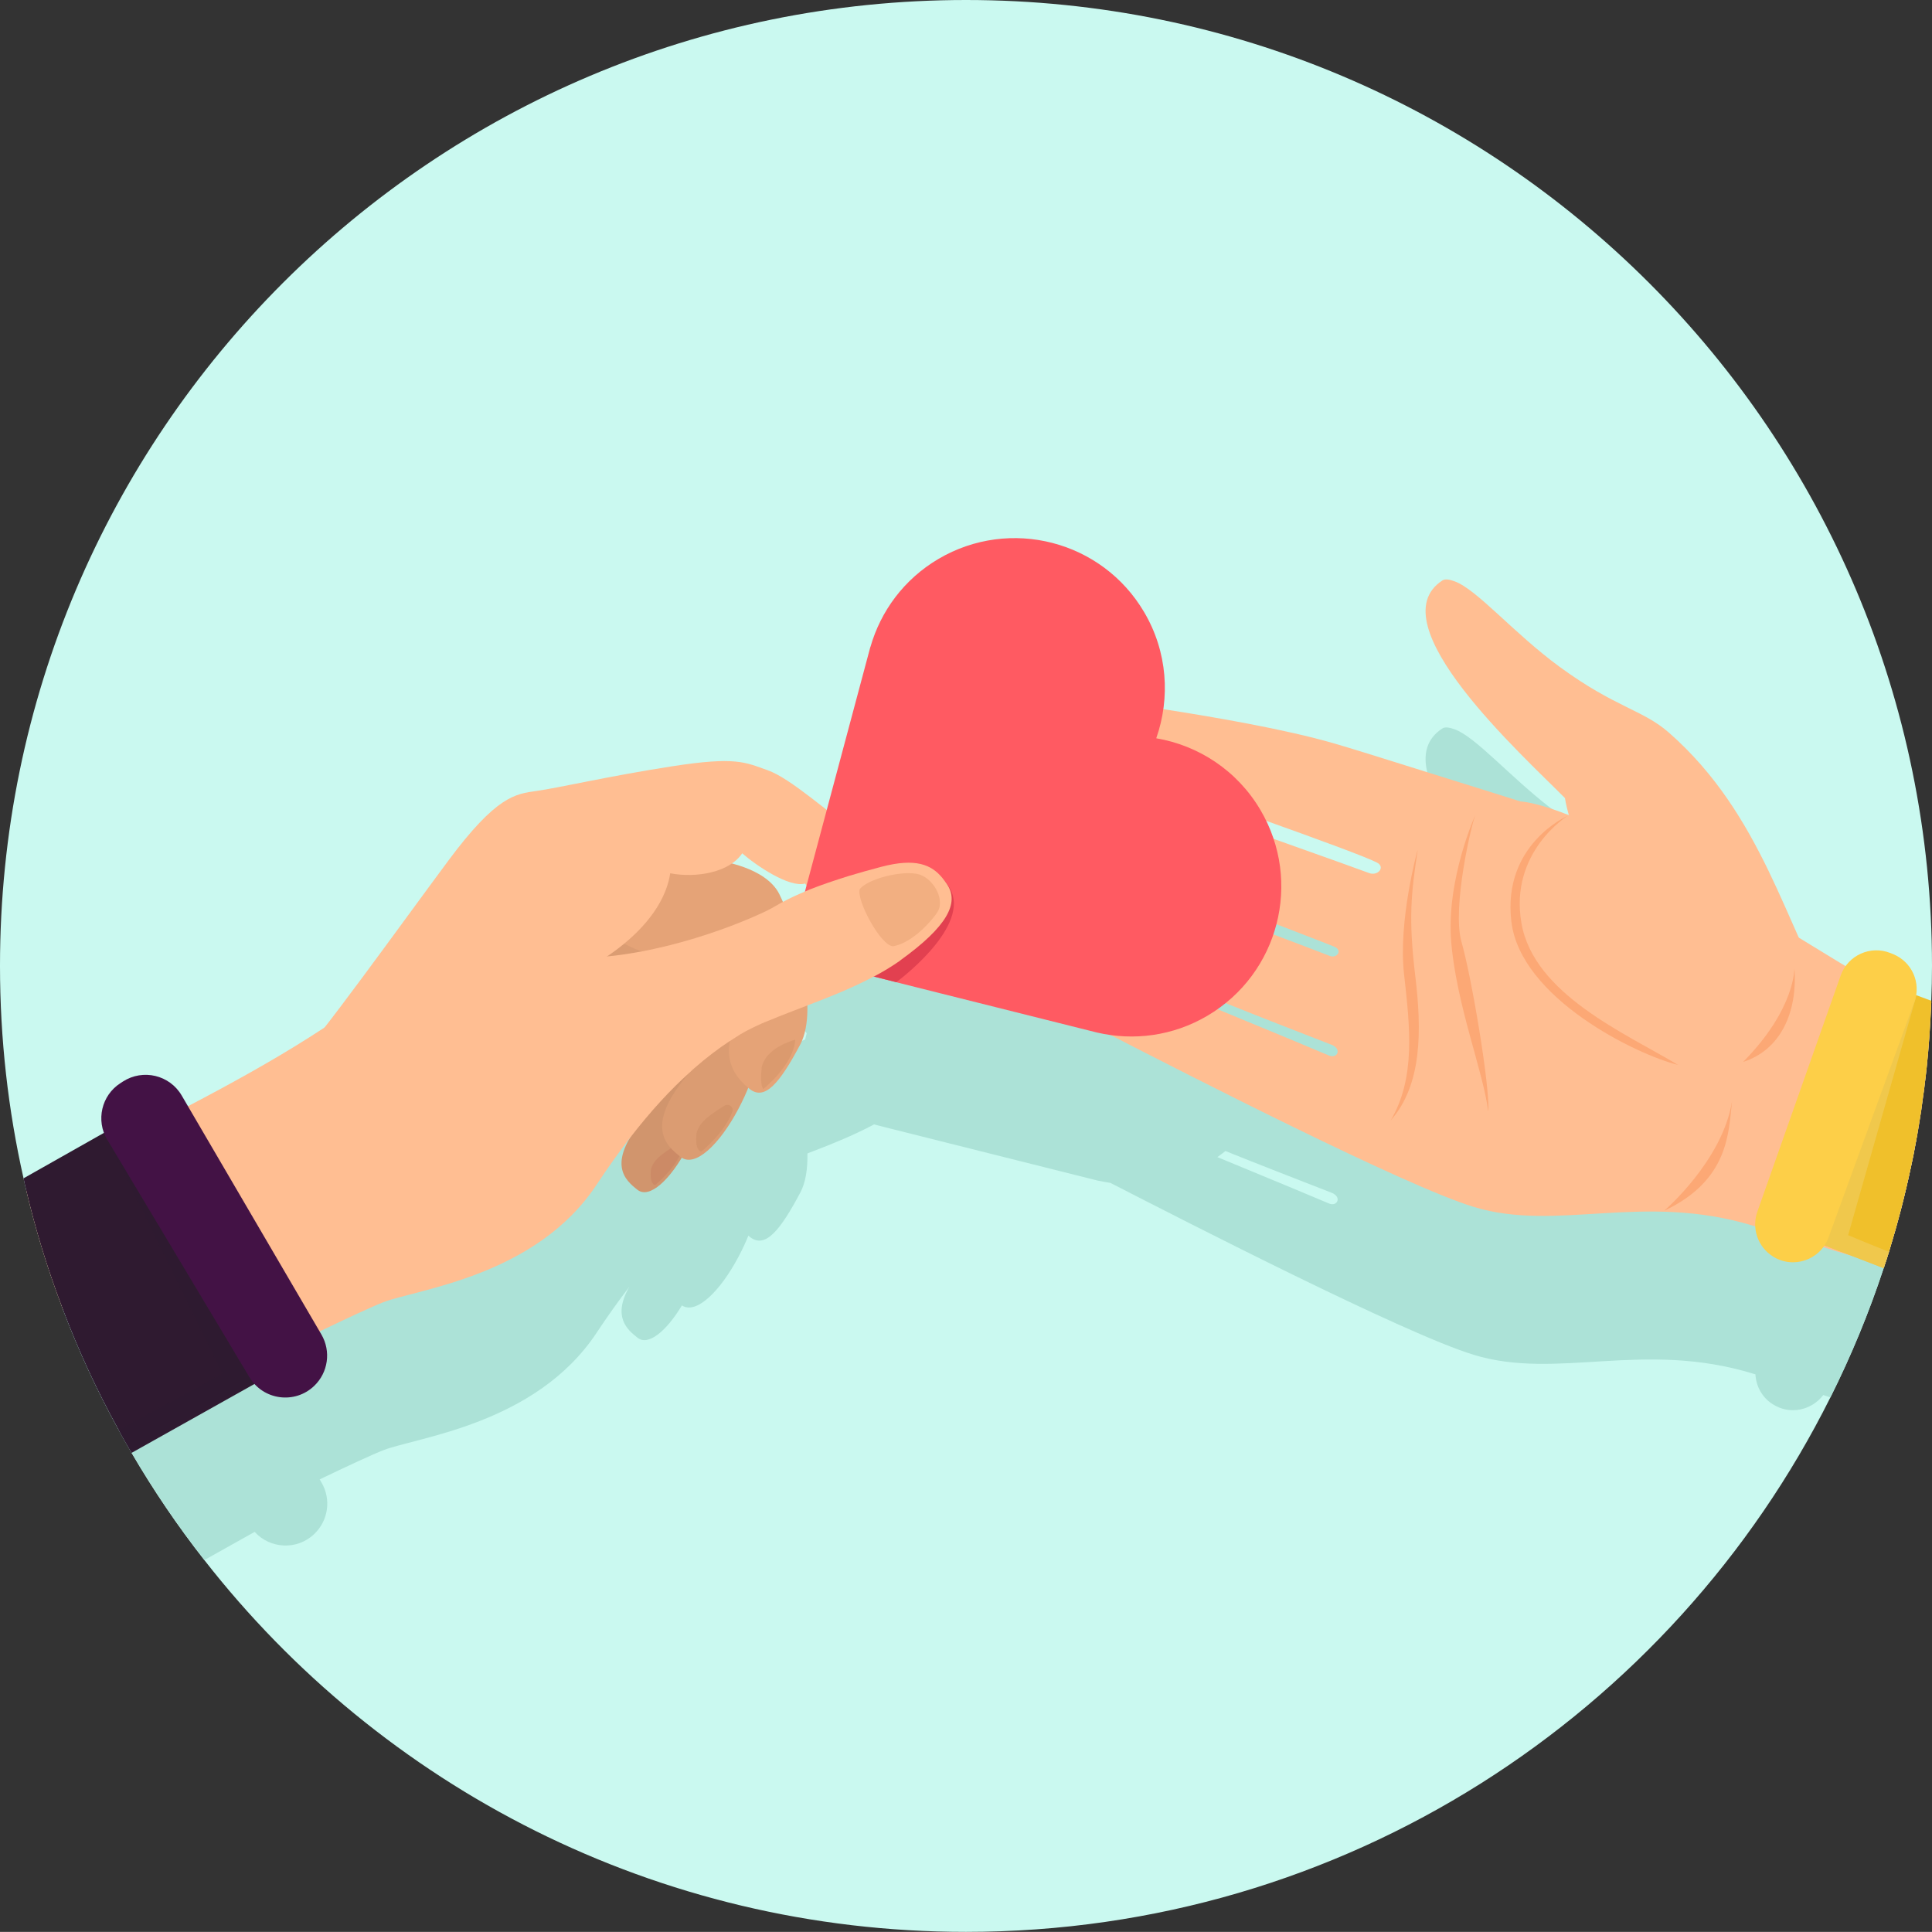 <?xml version="1.0" encoding="UTF-8"?><svg xmlns="http://www.w3.org/2000/svg" viewBox="0 0 156.7 156.69"><rect x="0" y="0" width="156.7" height="156.69" fill="#333333" stroke="none"/><defs><style>.d{fill:#431245;}.e{fill:#e24050;}.f{fill:#fca875;}.g{fill:#ace2d7;}.h{fill:#f0c02b;}.i{isolation:isolate;}.j{fill:#db9a6e;}.k,.l{fill:#2f1a30;}.l,.m{mix-blend-mode:multiply;opacity:.5;}.n{fill:#ffbe92;}.o{fill:#ff5a62;}.p{fill:#e5a377;}.q{fill:#caf9f0;}.r{fill:#fdcf48;}.s{fill:#f2af81;}.m{fill:#f1d16e;}.t{fill:#db9c72;}.u{fill:#d1956d;}.v{fill:#cc8a66;}.w{fill:#d3946a;}</style></defs><g class="i"><g id="a"/><g id="b"><g id="c"><g><path class="q" d="M156.7,78.34c0,.95-.02,1.89-.06,2.83,.01,.11,0,.21-.01,.31-.07,1.75-.19,3.48-.37,5.19-.05,.42-.09,.84-.15,1.26-.03,.31-.07,.61-.12,.91-.1,.82-.22,1.64-.36,2.45-.05,.28-.09,.55-.14,.83-.01,.07-.02,.13-.04,.19,.01,.01,0,.02,0,.02-.02,.14-.05,.28-.08,.42-.11,.64-.24,1.27-.38,1.91-.49,2.33-1.09,4.62-1.78,6.87-.12,.39-.24,.77-.37,1.15-.01,.06-.03,.12-.06,.18-1.19,3.62-2.64,7.12-4.32,10.48-12.84,25.71-39.42,43.35-70.11,43.35-25.1,0-47.45-11.8-61.78-30.16-2.16-2.75-4.13-5.66-5.9-8.69-.03-.05-.06-.11-.09-.16-.33-.57-.66-1.13-.96-1.71-1.73-3.13-3.24-6.39-4.52-9.77-.05-.12-.09-.24-.13-.36-1.14-3.02-2.09-6.12-2.84-9.3-.08-.32-.16-.65-.22-.97-1.25-5.54-1.91-11.31-1.91-17.23C0,35.07,35.08,0,78.35,0s78.35,35.07,78.35,78.34Z"/><path class="g" d="M153.52,89.38l-.19-.08c-.1-.04-.2-.07-.3-.11-.2-.05-.4-.09-.61-.1-1.06-.08-2.09,.41-2.72,1.27-.16-.09-.48-.29-.93-.56-.12-.07-.25-.15-.39-.24-.6-.37-1.38-.84-2.28-1.39-.07-.04-.14-.09-.21-.13-.56-1.25-1.12-2.56-1.73-3.88-.08-.17-.16-.35-.25-.52-.05-.13-.11-.26-.18-.38-.57-1.22-1.19-2.46-1.89-3.68-1.62-2.87-3.66-5.67-6.47-8.14-1.99-1.74-4.01-2-7.93-4.68-.18-.13-.37-.26-.57-.4-.01-.01-.03-.02-.04-.03-.11-.07-.23-.16-.34-.24-.22-.16-.44-.33-.66-.5-3.43-2.65-6.13-5.81-7.85-6.44-.42-.15-.77-.21-.99-.07-1.28,.83-1.58,2.08-1.23,3.55,.38,1.67,1.6,3.62,3.12,5.55,.06,.08,.12,.16,.19,.24,1.09,1.37,2.32,2.72,3.51,3.96,.23,.24,.46,.48,.68,.71,1.49,1.51,2.83,2.79,3.67,3.64,.06,.4,.17,.87,.32,1.38-1.16-.45-2.19-.79-3.07-.97h-.01c-.31-.07-.59-.12-.85-.14,0,0-.03-.01-.09-.02,0,0-.01,0,0-.01-.44-.14-2.44-.77-4.87-1.53-.23-.07-.47-.15-.71-.22-1.03-.33-2.12-.67-3.19-1-.16-.05-.32-.1-.47-.14-2.51-.79-4.81-1.5-5.8-1.79-1.28-.37-2.74-.72-4.28-1.06-3.21-.68-6.75-1.28-9.54-1.71h-.02c.23-1.57,.15-3.19-.27-4.76-.12-.47-.27-.93-.45-1.39-.23-.59-.5-1.16-.83-1.72-1.25-2.13-3.04-3.73-5.1-4.75h0c-3.56-1.75-7.89-1.73-11.56,.43-2.81,1.65-4.7,4.24-5.53,7.14h-.01c-.03,.11-.35,1.34-.85,3.2-.27,.98-.57,2.13-.91,3.39-.13,.51-.27,1.04-.42,1.58-.19,.71-.38,1.43-.58,2.17-.25,.95-.51,1.91-.77,2.87-.71-.55-1.43-1.11-2.11-1.61-.18-.14-.36-.27-.54-.39h-.01c-.79-.56-1.51-1-2.11-1.21-.28-.1-.53-.19-.77-.28-1.39-.49-2.59-.73-6.98-.05-.64,.1-1.26,.2-1.86,.31h-.01c-1.02,.16-1.97,.34-2.87,.51-2.88,.54-5.1,1.03-6.26,1.18-.85,.12-1.65,.22-2.71,.91-1.09,.71-2.47,2.07-4.46,4.75-.36,.48-.74,1-1.14,1.54-2.79,3.79-6.45,8.84-8.93,12.03h-.01c-.39,.25-.77,.5-1.18,.76-1.43,.91-2.96,1.82-4.54,2.71-.97,.55-1.95,1.09-2.95,1.63-.79,.43-1.58,.85-2.37,1.26l-.5-.86c-.45-.75-1.13-1.27-1.9-1.51h-.01c-.26-.09-.53-.15-.81-.16-.7-.05-1.42,.12-2.05,.53l-.2,.13c-1.36,.87-1.88,2.56-1.34,4.02h-.02l-3.45,1.96c.04,.12,.08,.24,.13,.36,1.28,3.38,2.79,6.64,4.52,9.77,.3,.58,.63,1.14,.96,1.71,.03,.05,.06,.11,.09,.16,1.77,3.03,3.74,5.94,5.9,8.69,2.16-1.21,3.69-2.07,4.07-2.28h.01c1.24,1.37,3.43,1.51,4.83,.17,1.14-1.09,1.39-2.81,.59-4.17l-.15-.26c2.27-1.09,4.27-2.02,5.17-2.37,2.74-1.06,12.37-2.09,17.29-9.52,.92-1.39,1.81-2.63,2.66-3.74-1.41,2.46-.15,3.5,.66,4.14,.88,.7,2.36-.56,3.6-2.62,1.15,.76,3.09-1.12,4.58-3.93,.32-.6,.59-1.18,.81-1.73,.04,.03,.08,.07,.13,.11,1.23,.97,2.44-.51,4.08-3.6,.45-.84,.6-1.96,.58-3.18,1.79-.68,3.7-1.44,5.4-2.35l1.26,.32c7.2,1.81,16.56,4.16,16.86,4.23h0c.35,.07,.7,.14,1.05,.19,6.22,3.19,23.87,12.24,29.48,13.95,6.78,2.07,13.71-1.21,22.67,1.53,.06,.02,.11,.03,.17,.05,.05,.96,.54,1.88,1.4,2.42,1.39,.9,3.16,.5,4.1-.74h0c.19,.06,.39,.13,.58,.19,1.68-3.36,3.13-6.86,4.32-10.48,.03-.06,.05-.12,.06-.18,.13-.38,.25-.76,.37-1.15,.69-2.25,1.29-4.54,1.78-6.87,.14-.64,.27-1.27,.38-1.91,.03-.14,.06-.28,.08-.42,0,0,.01-.01,0-.02,.02-1.25-.71-2.43-1.93-2.93Zm-49.99-2.42c2.76,1.07,4.69,1.81,4.77,1.86,.6,.33,.09,.92-.43,.72-.14-.06-1.99-.77-4.59-1.75,.09-.28,.18-.55,.25-.83Zm7.51-4.15c-.25-.1-3.54-1.28-7.74-2.77-.16-.49-.37-.98-.6-1.46h.01c4.23,1.51,8.02,2.9,8.95,3.37,.75,.37,.09,1.13-.62,.86Zm-45.75,1.51c-.08,.03-.16,.07-.24,.1-.21,.09-.4,.18-.6,.26-.33,.16-.65,.32-.95,.48-.06-.13-.11-.26-.16-.37-.05-.1-.09-.19-.13-.27-.31-.63-.85-1.12-1.44-1.5-.37-.23-.76-.42-1.14-.57h0c-.19-.08-.37-.15-.55-.2-.27-.1-.51-.16-.74-.22,.21-.15,.41-.31,.58-.48,.08-.07,.14-.14,.2-.22,.04-.04,.07-.08,.1-.13,.49,.43,1.31,1.05,2.19,1.56,1.06,.61,2.19,1.08,2.89,.88h.01c.04,.06,.08,.12,.12,.17-.04,.18-.09,.34-.13,.51Zm42.47,13.28c-.33-.15-4.6-1.93-9.02-3.75,.22-.16,.44-.32,.65-.49h.01c2.71,1.09,5.59,2.21,8.6,3.38,.88,.35,.45,1.18-.24,.86Z"/><g><g><path class="n" d="M156.63,81.48c-.07,1.75-.19,3.48-.37,5.19-.05,.42-.09,.84-.15,1.26-.03,.31-.07,.61-.12,.91-.1,.82-.22,1.64-.36,2.45-.05,.28-.09,.55-.14,.83-.01,.07-.02,.13-.04,.19,.01,.01,0,.02,0,.02-.02,.14-.05,.28-.08,.42-.11,.64-.24,1.27-.38,1.91-.49,2.33-1.09,4.62-1.78,6.87-.12,.39-.24,.77-.37,1.15-.81-.25-1.67-.51-2.57-.79-.02,0-.04-.01-.05-.02-.76-.22-1.54-.46-2.34-.72-1.77-.53-3.64-1.1-5.51-1.68-.06-.02-.11-.03-.17-.05-8.96-2.74-15.89,.54-22.67-1.53-5.61-1.71-23.28-10.77-29.49-13.96-1.3-.67-2.1-1.08-2.18-1.11-.5-.2-4.97-2.4-4.18-4.69,.72-2.07,3.35-.96,5-.38,.58,.2,5.4,2.18,10.06,4.1,4.42,1.82,8.69,3.6,9.02,3.75,.69,.32,1.12-.51,.24-.86-3.01-1.17-5.89-2.29-8.6-3.38-7.26-2.92-13.35-5.6-17.7-8.35-1.53-.96-3.12-2.57-2.48-3.91,1.03-2.17,2.88-.99,5.01-.39,1.16,.33,12.5,4.6,19.05,7.08,2.6,.98,4.45,1.69,4.59,1.75,.52,.2,1.03-.39,.43-.72-.08-.05-2.01-.79-4.77-1.86-6.45-2.49-17.47-6.71-20.44-7.84-7.59-2.9-5.24-7.97,1.26-5.8,.88,.3,4.99,1.75,9.73,3.44,3.04,1.08,6.34,2.26,9.22,3.28h.01c4.2,1.49,7.48,2.67,7.73,2.77,.71,.27,1.37-.49,.62-.86-.93-.47-4.72-1.86-8.95-3.37-3.11-1.12-6.46-2.29-9.08-3.21-2.36-.82-4.14-1.43-4.63-1.6-4.24-1.45-3.67-4.21-1.31-4.87h0c.51-.14,1.1-.18,1.74-.09,.59,.09,2.47,.34,4.93,.71,4.13,.64,9.88,1.63,13.82,2.77,1.22,.35,4.43,1.35,7.57,2.34,3.82,1.19,7.56,2.37,7.56,2.37,.69,.06,1.54,.27,2.51,.59,.45,.15,.92,.33,1.42,.52,5.58,2.18,13.81,7.01,18.64,9.93,1.98,1.2,3.39,2.08,3.81,2.32,.05,.02,.08,.04,.1,.05,.2,.09,1.26,.57,2.76,1.24l.08,.04c.8,.36,1.73,.78,2.72,1.22,.01,0,.02,.01,.03,.01,.4,.18,.82,.37,1.24,.56Z"/><path class="n" d="M148.52,81.27c-3.64-5.95-5.53-15.16-13.15-21.84-2.14-1.88-4.33-2.02-8.88-5.35-3.74-2.74-6.68-6.26-8.51-6.93-.43-.16-.77-.21-.99-.07-5.35,3.48,6.51,14.18,9.94,17.65,.58,3.75,4.89,12.38,10.06,18.16,2.4,2.33,12.44,.18,11.53-1.61Z"/><path class="f" d="M114.97,68.97s-1.58,5.7-1.09,10.05c.49,4.35,.94,8.4-1.08,11.85,2.55-2.89,2.52-7.3,1.99-11.7-.56-4.69-.34-6.67,.19-10.2Z"/><path class="f" d="M119.7,66.01s-2.44,5.32-1.99,10.46,2.59,10.42,3,13.69c.15-2.06-1.37-10.98-2.17-13.76s.86-9.82,1.16-10.39Z"/><path class="f" d="M127.15,66.17s-5.3,2.3-4.57,8.55c.72,6.25,10.22,10.85,13.52,11.65-4.25-2.55-11.7-5.73-12.7-11.5-1-5.77,3.75-8.7,3.75-8.7Z"/><path class="f" d="M134.98,98.2s4.72-4.04,5.5-8.87c-.28,2.47-.22,6.39-5.5,8.87Z"/><path class="f" d="M145.54,78.49s.11,3.32-4.16,7.64c2.98-.95,4.44-3.94,4.16-7.64Z"/></g><g><path class="h" d="M156.64,81.17c.01,.11,0,.21-.01,.31-.07,1.75-.19,3.48-.37,5.19-.05,.42-.09,.84-.15,1.26-.03,.31-.07,.61-.12,.91-.1,.82-.22,1.64-.36,2.45-.05,.28-.09,.55-.14,.83-.01,.07-.02,.13-.04,.19,.01,.01,0,.02,0,.02-.02,.14-.05,.28-.08,.42-.11,.64-.24,1.27-.38,1.91-.49,2.33-1.09,4.62-1.78,6.87-.12,.39-.24,.77-.37,1.15-.01,.06-.03,.12-.06,.18-.89-.34-1.73-.67-2.51-.97-.02,0-.04-.01-.05-.02-.83-.31-1.59-.6-2.25-.86-1.69-.64-2.75-1.04-2.75-1.04l3.55-10.17,3.56-10.23,.23,.08,.08,.04,2.76,1.03h.03l1.21,.45Z"/><path class="m" d="M155.43,80.73s-.02,.06-.01,.06c0,0-.01,.05-.03,.13-.21,.73-1.25,4.36-2.36,8.27-1.48,5.2-3.1,10.89-3.13,10.99,.62,.27,1.81,.76,3.31,1.35-.12,.39-.24,.77-.37,1.15-.01,.06-.03,.12-.06,.18-.89-.34-1.73-.67-2.51-.97-.02,0-.04-.01-.05-.02-.83-.31-1.59-.6-2.25-.86-1.69-.64-2.75-1.04-2.75-1.04l3.55-10.17,3.56-10.23,.23,.08,.08,.04,2.76,1.03h.03Z"/></g><path class="r" d="M155.26,81.28l-6.95,19.08c-.67,1.85-2.89,2.6-4.54,1.53-1.2-.77-1.71-2.26-1.24-3.6l6.76-19.16c.58-1.65,2.42-2.48,4.04-1.83l.2,.08c1.54,.62,2.31,2.34,1.74,3.9Z"/></g><g><g><path class="u" d="M50.07,81.17s5.55,4.06,6.43,5.83,.52,3.7-.79,6.17c-1.31,2.47-3.02,4.11-4.01,3.33-.98-.78-2.67-2.16,.76-6.04-1.3-1.19-1.34-3.35-1.58-4.39-.69-.14-4.05,.03-6.01-1.15s.65-5.69,5.21-3.75Z"/><path class="v" d="M55.29,93.36c.12-.33-.25-.62-.55-.43-.73,.46-1.78,1.08-1.94,1.94-.13,1.25,.34,1.25,.34,1.25,0,0,1.64-1.33,2.15-2.77Z"/><path class="t" d="M53.31,75.97s6.46,4.74,7.49,6.8c1.03,2.06,.6,4.31-.92,7.19-1.53,2.88-3.52,4.78-4.67,3.88-1.15-.91-3.11-2.51,.88-7.04-1.51-1.39-1.57-3.9-1.85-5.11-.8-.16-4.72,.03-7-1.34-2.28-1.37,.76-6.62,6.06-4.37Z"/><path class="w" d="M59.4,90.18c.14-.38-.29-.72-.64-.5-.85,.54-2.08,1.26-2.27,2.26-.16,1.45,.4,1.46,.4,1.46,0,0,1.91-1.55,2.5-3.22Z"/><path class="p" d="M58.31,69.82s3.79,.48,4.9,2.7c1.11,2.22,3.34,9.11,1.69,12.21-1.64,3.09-2.86,4.57-4.09,3.6-1.23-.98-2.91-2.91-.35-6.7-1.63-1.49-3.74-2.53-4.04-3.83-.86-.17-3.49,.11-5.95-1.36-2.46-1.47,2.12-9.03,7.83-6.61Z"/><path class="n" d="M72.62,72.19c-.12-.89-.42-1.76-.92-2.51-.44-.66-1.11-1.44-2.13-2.12-2.35-1.59-5.44-4.43-7.29-5.08-1.85-.66-2.6-1.13-7.75-.33-5.16,.8-9.26,1.76-11,2-1.74,.24-3.27,.41-7.17,5.66s-10.64,14.67-12.41,16.38c-1.78,1.71,16.98-4.55,21.67-6.63,4.69-2.08,8.21-5.27,8.74-8.73,2.16,.41,4.82-.09,5.84-1.62,1.09,.96,3.82,2.82,5.1,2.45,.88,1.32,2.32,3.09,3.29,3.9,2.29,1.93,4.55,.64,4.03-3.35Z"/><path class="o" d="M70.6,52.47c.83-2.9,2.72-5.49,5.52-7.14,5.8-3.41,13.27-1.48,16.68,4.32,1.9,3.22,2.13,6.96,.98,10.23,3.42,.58,6.57,2.61,8.46,5.83,3.41,5.8,1.48,13.27-4.32,16.68-2.8,1.65-5.99,2.04-8.93,1.36h0c-.48-.11-25.08-6.29-25.08-6.29,0,0,6.54-24.48,6.68-24.98h0Z"/><path class="e" d="M72,70.83s4.04-1.32,5.19,1.53c1.24,3.1-4.49,7.3-4.49,7.3l-8.78-2.21s3.62-5.52,8.08-6.62Z"/><path class="n" d="M73.01,77.91c-.65,.46-1.36,.89-2.12,1.29h-.01c-1.7,.91-3.61,1.67-5.4,2.35-1.09,.42-2.14,.82-3.08,1.21-.22,.08-.43,.17-.63,.26-.25,.11-.49,.22-.71,.33-.37,.18-.71,.36-1.01,.54-.27,.17-.54,.34-.84,.54h-.01c-.88,.58-1.85,1.3-2.91,2.23-.11,.1-.23,.2-.35,.33-.01,.01-.03,.02-.04,.03-1.46,1.31-3.08,3.03-4.85,5.33t-.01,.01c-.85,1.11-1.74,2.35-2.66,3.74-4.92,7.43-14.55,8.46-17.29,9.52-.9,.35-2.9,1.28-5.17,2.37-1,.48-2.06,.99-3.09,1.49-1.05,.51-2.08,1.02-3.02,1.48-.01,0-.02,0-.02,0-2.42,1.19-4.24,2.09-4.24,2.09,0,0-.09-.05-.26-.15-1.16-.68-6.05-3.58-10.19-6.71-.05-.12-.09-.24-.13-.36-1.14-3.02-2.09-6.12-2.84-9.3,1.89-1.06,4.26-2.27,6.83-3.58,.01,0,.03-.01,.04-.02,1.06-.54,2.17-1.1,3.29-1.67,.97-.51,1.97-1.02,2.96-1.54,3.42-1.79,6.86-3.69,9.86-5.6,.41-.26,.79-.51,1.18-.76h.01s0-.01,.01-.01c5.94-3.84,9.61-6.42,14.52-6.31,.92,.01,1.89,.12,2.93,.34,.96,.21,1.98,.3,3.04,.31,.78,.01,1.58-.03,2.39-.11,.97-.09,1.94-.24,2.91-.42,.73-.14,1.46-.31,2.17-.48,2.95-.74,5.6-1.75,7.25-2.5,.62-.27,1.09-.52,1.39-.7,.19-.11,.38-.22,.59-.33,.54-.29,1.14-.57,1.79-.84,.12-.05,.25-.1,.37-.16,.98-.39,2.06-.75,3.17-1.1,.87-.26,1.75-.51,2.63-.74,.19-.05,.37-.09,.54-.13,2.58-.57,3.77,.09,4.61,1.26,.02,.01,.03,.02,.03,.04,.08,.09,.14,.2,.21,.3,.93,1.47,.01,3.35-3.84,6.12Z"/><path class="s" d="M76.01,74.02c-.61,.88-2.08,2.46-3.57,2.73-1-.02-2.99-3.73-2.71-4.63,.55-.75,3.11-1.5,4.61-1.25,1.3,.22,2.39,2.1,1.67,3.14Z"/><path class="j" d="M64.5,84.33s-2.41,.6-2.72,2.26c-.17,1.56,.14,1.73,.14,1.73,0,0,2.46-1.97,2.58-3.99Z"/></g><path class="k" d="M23.51,110.63s-1.08,.61-2.86,1.61c0,.01-.01,.01-.01,.01-.67,.38-5,2.8-9.97,5.59-.03-.05-.06-.11-.09-.16-.33-.57-.66-1.13-.96-1.71-1.73-3.13-3.24-6.39-4.52-9.77-.05-.12-.09-.24-.13-.36-1.14-3.02-2.09-6.12-2.84-9.3-.08-.32-.16-.65-.22-.97l6.51-3.68h.03l1.62-1.02,1.47-.89,.75,1.29,5.33,9.2,5.21,9.01,.47,.8,.21,.35Z"/><path class="l" d="M20.45,112.02l-9.87,5.66c-.33-.57-.66-1.13-.96-1.71l5.67-3.06,2.74-1.49-6-12.22-3.07-6.24-.25-.51,.29,.49,2.67,4.46,1.18,1.96,6.96,11.6,.6,.99s.02,.05,.04,.07Z"/><path class="d" d="M8.71,92.45l11.52,19.25c1.12,1.87,3.68,2.21,5.25,.71,1.14-1.09,1.38-2.81,.59-4.17l-11.33-19.38c-.97-1.67-3.14-2.19-4.77-1.14l-.2,.13c-1.54,.99-2.01,3.02-1.07,4.6Z"/></g></g></g></g></g></svg>